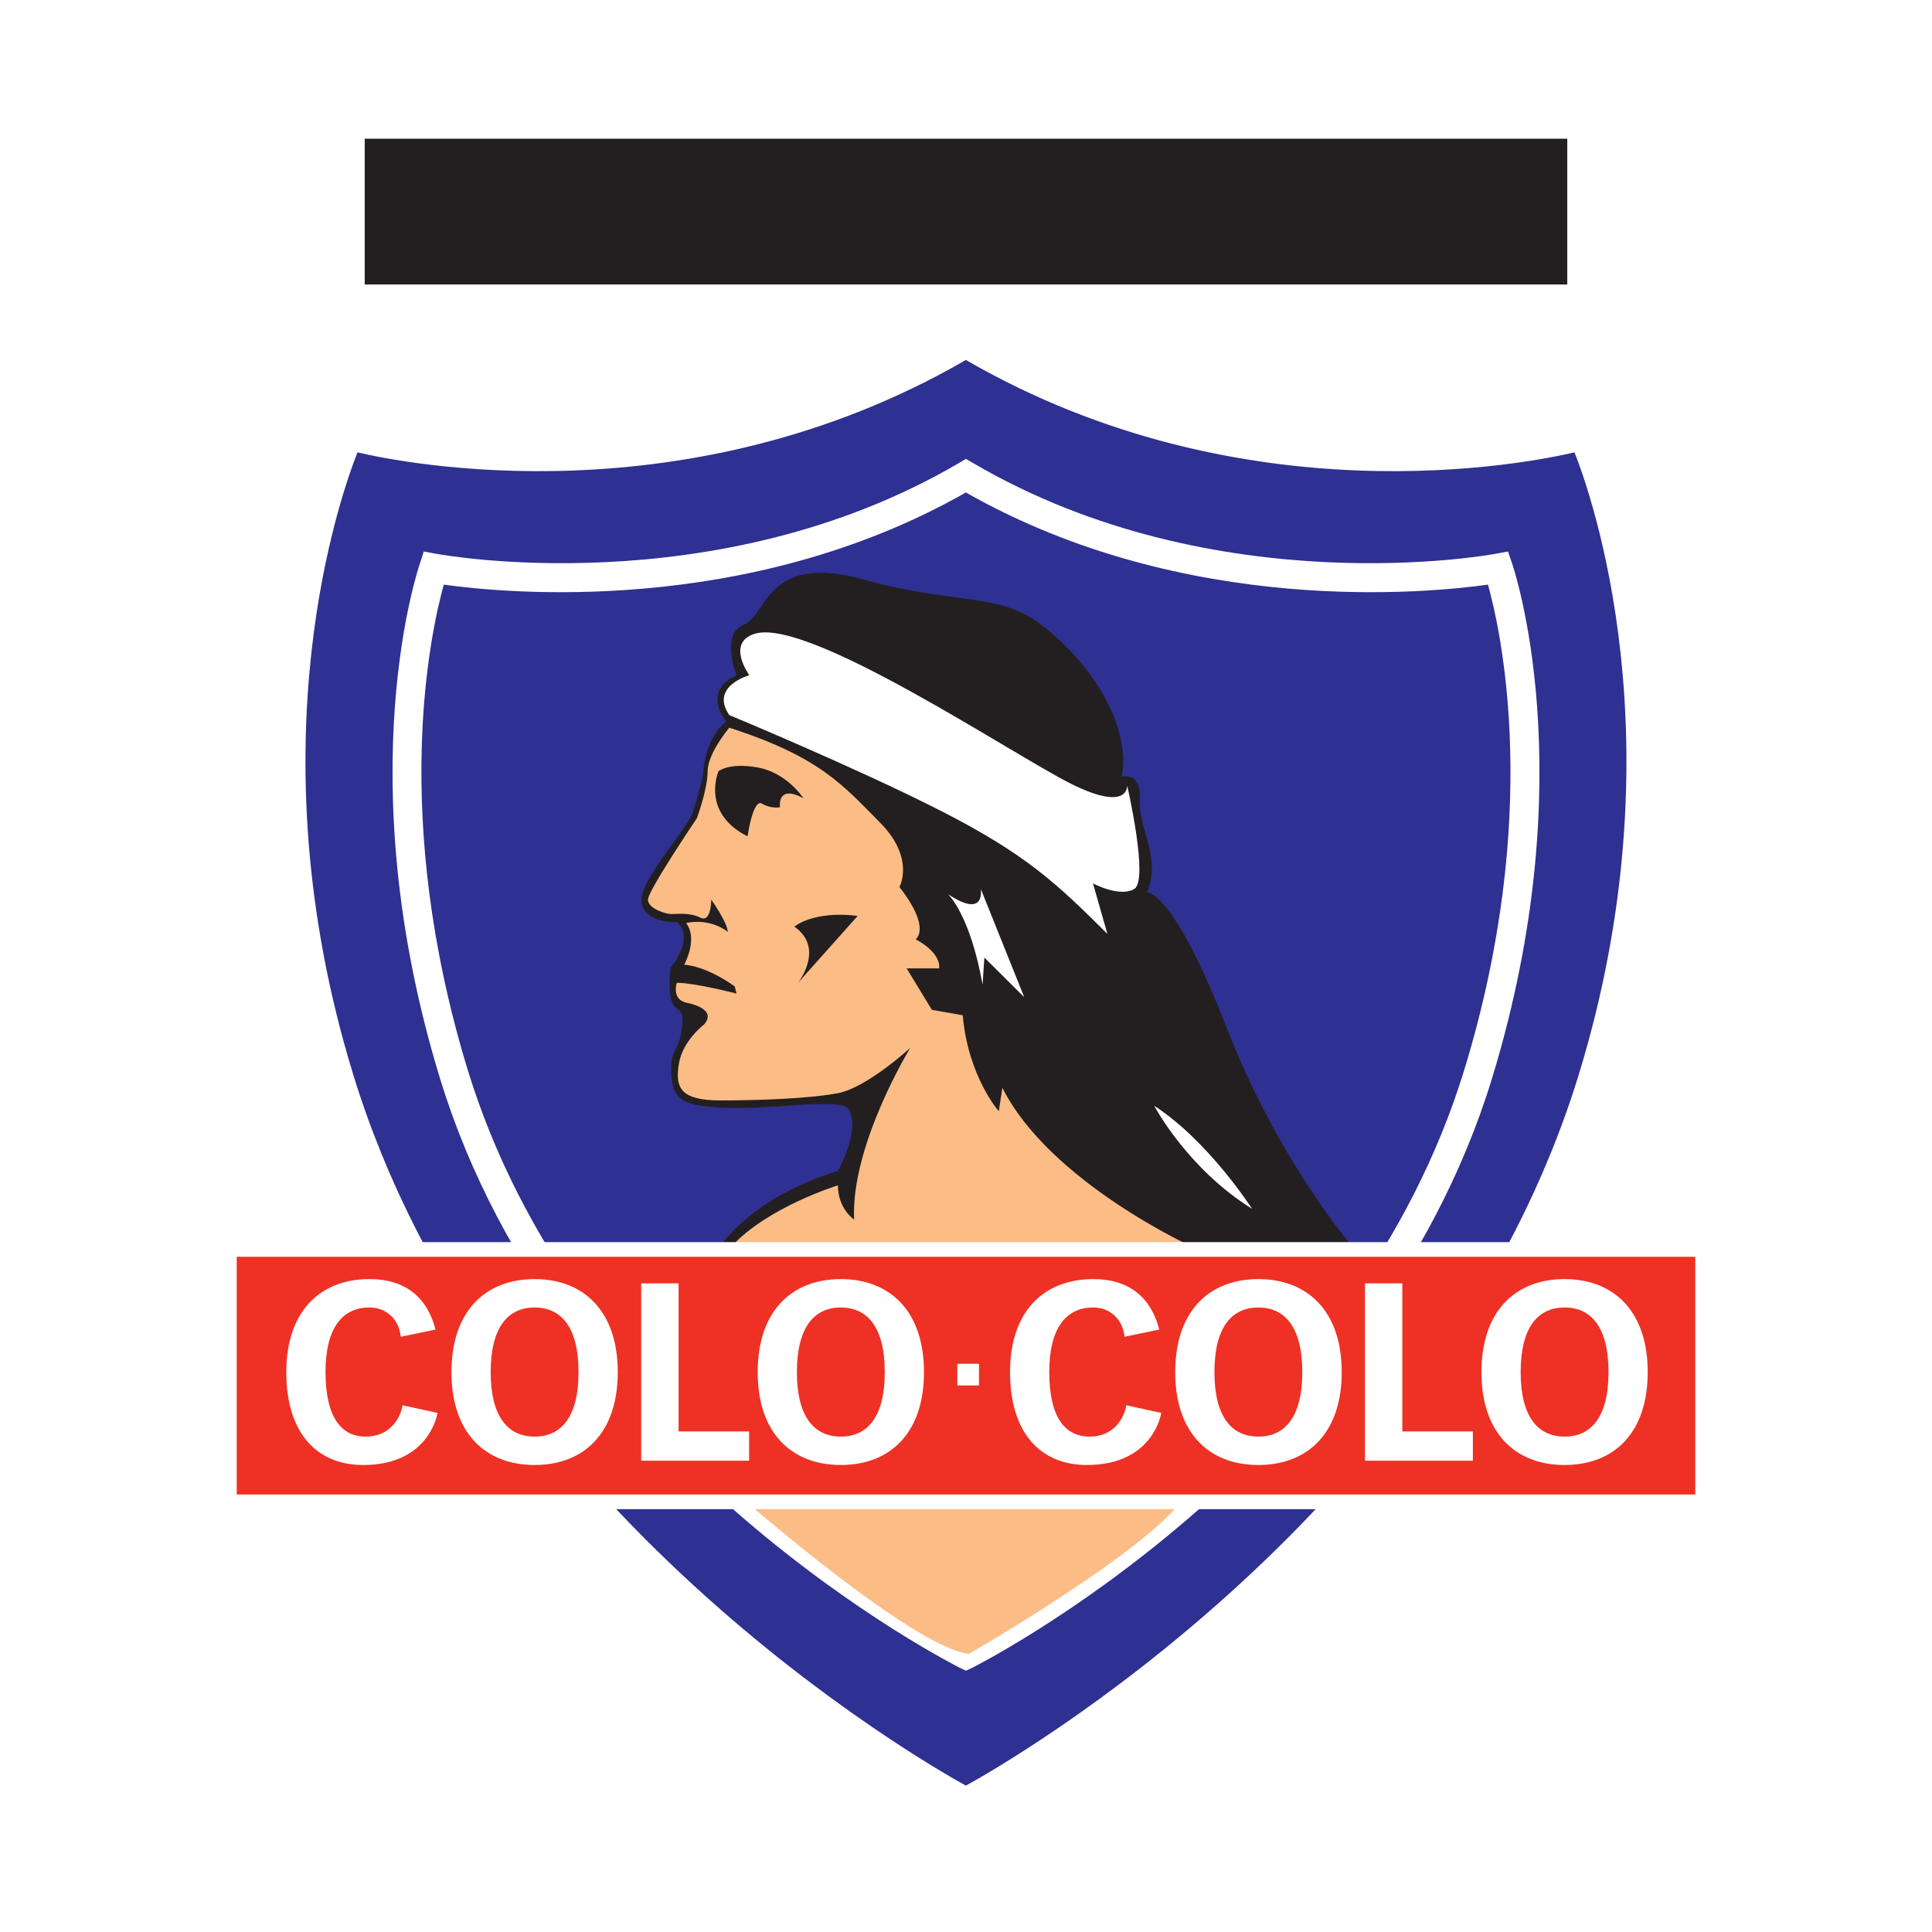 <?xml version="1.0" encoding="UTF-8"?>
<svg xmlns="http://www.w3.org/2000/svg" xmlns:xlink="http://www.w3.org/1999/xlink" width="566.93pt" height="566.93pt" viewBox="0 0 566.93 566.93" version="1.1">
<rect x="0" y="0" width="566.93" height="566.93" fill="#333333" stroke="none"/>
<defs>
<clipPath id="clip1">
  <path d="M 0 0 L 566.93 0 L 566.93 566.93 L 0 566.93 Z M 0 0 "/>
</clipPath>
</defs>
<g id="surface1">
<g clip-path="url(#clip1)" clip-rule="nonzero">
<path style=" stroke:none;fill-rule:nonzero;fill:rgb(100%,100%,100%);fill-opacity:1;" d="M 566.93 566.93 L 0 566.93 L 0 0 L 566.93 0 L 566.93 566.93 "/>
</g>
<path style=" stroke:none;fill-rule:evenodd;fill:rgb(13.699%,12.199%,12.5%);fill-opacity:1;" d="M 461.625 84.805 L 461.625 39.379 L 105.238 39.379 L 105.238 84.805 L 461.625 84.805 "/>
<path style=" stroke:none;fill-rule:nonzero;fill:rgb(100%,100%,100%);fill-opacity:1;" d="M 463.41 39.379 L 463.41 86.129 L 103.52 86.129 L 103.52 38.059 L 463.41 38.059 Z M 459.906 83.484 L 459.906 40.703 L 107.023 40.703 L 107.023 83.484 L 459.906 83.484 "/>
<path style=" stroke:none;fill-rule:evenodd;fill:rgb(17.999%,18.799%,57.3%);fill-opacity:1;" d="M 463.344 130.23 C 463.344 130.23 371.836 154.895 283.434 103.188 C 195.098 154.895 103.586 130.23 103.586 130.23 C 103.586 130.23 68.871 209.047 101.535 315.699 C 143.191 451.84 283.434 526.422 283.434 526.422 C 283.434 526.422 423.738 451.84 465.395 315.699 C 498.059 209.047 463.344 130.23 463.344 130.23 "/>
<path style=" stroke:none;fill-rule:nonzero;fill:rgb(100%,100%,100%);fill-opacity:1;" d="M 284.555 101.336 C 372.098 152.645 462.484 128.246 462.75 128.18 L 464.535 127.719 L 465.262 129.371 C 465.395 129.637 500.305 208.914 467.441 316.359 C 425.523 453.363 284.887 528.078 284.488 528.273 L 283.434 528.871 L 282.441 528.273 C 282.043 528.078 141.406 453.363 99.484 316.359 C 66.621 208.914 101.535 129.637 101.598 129.371 L 102.328 127.719 L 104.113 128.18 C 104.375 128.246 194.766 152.645 282.371 101.336 L 283.434 100.676 Z M 462.023 132.742 C 448.797 135.852 365.09 152.844 283.434 105.633 C 201.84 152.844 118.129 135.852 104.906 132.742 C 100.211 144.578 73.832 218.035 103.586 315.102 C 142.926 443.84 270.805 517.031 283.434 523.98 C 296.059 517.031 424.004 443.84 463.344 315.102 C 493.035 218.035 466.719 144.578 462.023 132.742 "/>
<path style=" stroke:none;fill-rule:nonzero;fill:rgb(100%,100%,100%);fill-opacity:1;" d="M 285.613 135.918 C 357.223 177.84 438.684 162.562 438.879 162.5 L 442.516 161.836 L 443.707 165.344 C 443.773 165.539 465.195 226.965 437.824 316.426 C 402.91 430.613 285.746 489.133 285.414 489.332 L 283.434 490.258 L 281.516 489.332 C 281.184 489.133 164.02 430.613 129.105 316.426 C 101.734 226.965 123.156 165.539 123.223 165.344 L 124.344 161.836 L 127.984 162.5 C 128.246 162.562 209.707 177.84 281.316 135.918 L 283.434 134.66 Z M 436.633 171.555 C 419.641 173.938 348.098 181.273 283.434 144.516 C 218.832 181.273 147.289 173.938 130.23 171.555 C 126.395 185.309 114.43 239.266 137.238 313.91 C 168.582 416.266 268.355 472.602 283.434 480.668 C 298.508 472.602 398.348 416.266 429.688 313.91 C 452.5 239.266 440.465 185.309 436.633 171.555 "/>
<path style=" stroke:none;fill-rule:evenodd;fill:rgb(13.699%,12.199%,12.5%);fill-opacity:1;" d="M 216.121 198.137 C 216.121 198.137 211.359 185.973 218.234 183.324 C 225.18 180.68 224.652 162.102 253.277 170.035 C 281.977 177.969 293.086 173.211 306.906 184.383 C 320.723 195.492 331.832 213.016 329.188 227.891 C 329.188 227.891 335.008 226.305 334.477 234.766 C 333.945 243.297 340.891 251.23 336.594 261.879 C 336.594 261.879 344.062 260.816 359.996 301.684 C 375.867 342.543 398.68 368 398.68 368 L 209.773 368 C 209.773 368 218.234 352.066 245.875 343.605 C 245.875 343.605 252.688 331.434 249.051 325.551 C 246.602 321.586 223.262 326.477 208.188 324.758 C 199.984 323.898 196.484 322.375 197.012 311.93 C 197.277 308.027 200.117 306.84 200.316 299.234 C 200.387 294.473 196.484 298.441 196.484 288.523 C 196.484 287.27 196.613 285.879 196.75 284.027 C 196.75 284.027 204.219 275.102 198.598 270.605 C 198.598 270.605 189.344 271.133 188.285 264.918 C 187.23 258.699 201.578 243.562 203.297 238.34 C 205.012 233.18 206.336 227.23 206.336 227.23 C 206.336 227.23 206.465 217.113 213.078 211.691 C 213.078 211.691 205.676 202.965 216.121 198.137 "/>
<path style=" stroke:none;fill-rule:evenodd;fill:rgb(98.799%,73.7%,52.499%);fill-opacity:1;" d="M 219.363 440.996 C 219.363 440.996 268.422 483.707 284.355 485.301 C 284.355 485.301 335.008 456.07 346.711 440.469 Z M 214.008 213.543 C 214.008 213.543 207.656 221.016 207.656 226.305 C 207.656 231.594 204.484 240.125 204.484 240.125 C 204.484 240.125 190.137 261.352 190.137 263.988 C 190.137 266.641 195.43 268.227 197.012 268.227 C 198.598 268.227 202.367 267.695 205.543 269.281 C 208.715 270.867 208.715 263.988 208.715 263.988 C 208.715 263.988 213.543 270.805 213.543 273.445 C 213.543 273.445 208.715 269.281 201.309 270.867 C 201.309 270.867 205.012 274.57 200.781 283.102 C 200.781 283.102 206.602 283.102 215.594 289.445 L 216.121 291.562 C 216.121 291.562 203.953 288.391 198.598 288.391 C 198.598 288.391 197.012 293.152 201.309 294.211 C 201.309 294.211 210.832 295.797 206.602 300.621 C 206.602 300.621 200.254 305.387 199.195 312.262 C 198.07 319.203 199.727 322.906 211.359 322.906 C 223.062 322.906 237.344 322.375 245.875 320.789 C 254.34 319.203 267.098 307.5 267.098 307.5 C 267.098 307.5 249.578 336.129 250.637 357.887 C 250.637 357.887 245.875 354.711 245.875 347.832 C 245.875 347.832 225.18 354.18 214.535 365.883 L 349.883 365.883 C 349.883 365.883 307.961 346.777 294.141 319.203 L 293.086 326.078 C 293.086 326.078 284.094 315.965 282.504 297.914 L 273.449 296.324 L 266.043 284.16 L 275.566 284.16 C 275.566 284.16 276.621 279.926 268.688 275.629 C 268.688 275.629 273.449 272.457 263.93 260.289 C 263.93 260.289 268.688 251.758 258.039 241.184 C 247.461 230.531 240.586 222.07 214.008 213.543 "/>
<path style=" stroke:none;fill-rule:evenodd;fill:rgb(13.699%,12.199%,12.5%);fill-opacity:1;" d="M 235.762 234.238 C 235.762 234.238 230.996 226.836 222.531 225.246 C 214.008 223.656 210.832 226.305 210.832 226.305 C 210.832 226.305 205.543 238.473 219.363 245.414 C 219.363 245.414 220.945 234.238 223.594 235.824 C 226.238 237.41 228.883 236.883 228.883 236.883 C 228.883 236.883 227.824 230.004 235.762 234.238 Z M 251.691 268.754 L 234.172 288.391 C 234.172 288.391 242.172 278.273 233.113 271.93 C 233.113 271.93 238.402 267.168 251.691 268.754 "/>
<path style=" stroke:none;fill-rule:evenodd;fill:rgb(100%,100%,100%);fill-opacity:1;" d="M 338.707 324.492 C 338.707 324.492 348.297 342.809 367.402 354.711 C 367.402 354.711 354.645 334.809 338.707 324.492 Z M 278.207 262.406 C 278.207 262.406 284.621 268.227 288.324 288.918 L 288.855 280.988 L 300.555 292.621 L 287.797 260.816 C 287.797 260.816 289.383 269.812 278.207 262.406 Z M 214.008 209.84 C 214.008 209.84 251.164 225.246 276.094 237.941 C 301.082 250.699 310.078 259.23 324.953 274.043 L 320.723 259.23 C 320.723 259.23 328.656 263.465 332.891 260.816 C 337.121 258.109 330.773 230.531 330.773 230.531 C 330.773 230.531 331.301 238.473 314.309 230.004 C 297.316 221.547 237.148 181.078 221.477 185.973 C 212.945 188.613 219.891 198.137 219.891 198.137 C 219.891 198.137 208.188 201.375 214.008 209.84 "/>
<path style=" stroke:none;fill-rule:evenodd;fill:rgb(93.3%,19.199%,14.099%);fill-opacity:1;" d="M 499.582 440.73 L 499.582 366.68 L 67.352 366.68 L 67.352 440.73 L 499.582 440.73 "/>
<path style=" stroke:none;fill-rule:nonzero;fill:rgb(100%,100%,100%);fill-opacity:1;" d="M 501.762 366.68 L 501.762 442.852 L 65.168 442.852 L 65.168 364.496 L 501.762 364.496 Z M 497.465 438.551 L 497.465 368.793 L 69.465 368.793 L 69.465 438.551 L 497.465 438.551 "/>
<path style=" stroke:none;fill-rule:evenodd;fill:rgb(100%,100%,100%);fill-opacity:1;" d="M 472.008 402.648 C 472.008 389.355 466.848 383.672 459.113 383.672 C 451.375 383.672 446.223 389.355 446.223 402.648 C 446.223 415.871 451.375 421.559 459.113 421.559 C 466.848 421.559 472.008 415.871 472.008 402.648 Z M 400.531 376.598 L 411.504 376.598 L 411.504 420.035 L 432.203 420.035 L 432.203 428.633 L 400.531 428.633 Z M 382.148 402.648 C 382.148 389.355 376.988 383.672 369.258 383.672 C 361.52 383.672 356.363 389.355 356.363 402.648 C 356.363 415.871 361.52 421.559 369.258 421.559 C 376.988 421.559 382.148 415.871 382.148 402.648 Z M 344.855 402.648 C 344.855 384.727 354.844 375.34 369.258 375.34 C 383.668 375.34 393.719 384.727 393.719 402.648 C 393.719 420.566 383.668 429.891 369.258 429.891 C 354.844 429.891 344.855 420.566 344.855 402.648 Z M 329.98 392.266 C 329.516 387.238 325.812 383.672 320.789 383.672 C 313.055 383.672 307.895 389.355 307.895 402.648 C 307.895 415.871 312.523 421.559 319.734 421.559 C 327.004 421.559 329.914 415.934 330.508 412.367 L 340.758 414.613 C 340.297 417.258 336.793 429.891 318.941 429.891 C 305.383 429.891 296.391 420.566 296.391 402.648 C 296.391 384.727 306.375 375.34 320.789 375.34 C 331.633 375.34 337.848 381.023 340.164 390.148 Z M 117.602 392.266 C 117.137 387.238 113.438 383.672 108.41 383.672 C 100.676 383.672 95.52 389.355 95.52 402.648 C 95.52 415.871 100.148 421.559 107.289 421.559 C 114.625 421.559 117.539 415.934 118.129 412.367 L 128.379 414.613 C 127.918 417.258 124.414 429.891 106.562 429.891 C 93.004 429.891 84.012 420.566 84.012 402.648 C 84.012 384.727 93.996 375.34 108.41 375.34 C 119.258 375.34 125.473 381.023 127.785 390.148 Z M 169.77 402.648 C 169.77 389.355 164.613 383.672 156.879 383.672 C 149.145 383.672 143.984 389.355 143.984 402.648 C 143.984 415.871 149.145 421.559 156.879 421.559 C 164.613 421.559 169.77 415.871 169.77 402.648 Z M 132.477 402.648 C 132.477 384.727 142.461 375.34 156.879 375.34 C 171.289 375.34 181.277 384.727 181.277 402.648 C 181.277 420.566 171.289 429.891 156.879 429.891 C 142.461 429.891 132.477 420.566 132.477 402.648 Z M 188.152 376.598 L 199.125 376.598 L 199.125 420.035 L 219.824 420.035 L 219.824 428.633 L 188.152 428.633 Z M 259.629 402.648 C 259.629 389.355 254.469 383.672 246.734 383.672 C 239 383.672 233.84 389.355 233.84 402.648 C 233.84 415.871 239 421.559 246.734 421.559 C 254.469 421.559 259.629 415.871 259.629 402.648 Z M 222.336 402.648 C 222.336 384.727 232.32 375.34 246.734 375.34 C 261.148 375.34 271.133 384.727 271.133 402.648 C 271.133 420.566 261.148 429.891 246.734 429.891 C 232.32 429.891 222.336 420.566 222.336 402.648 Z M 287.27 406.551 L 287.27 400.199 L 280.918 400.199 L 280.918 406.551 Z M 434.715 402.648 C 434.715 384.727 444.699 375.34 459.113 375.34 C 473.531 375.34 483.508 384.727 483.508 402.648 C 483.508 420.566 473.531 429.891 459.113 429.891 C 444.699 429.891 434.715 420.566 434.715 402.648 "/>
</g>
</svg>
